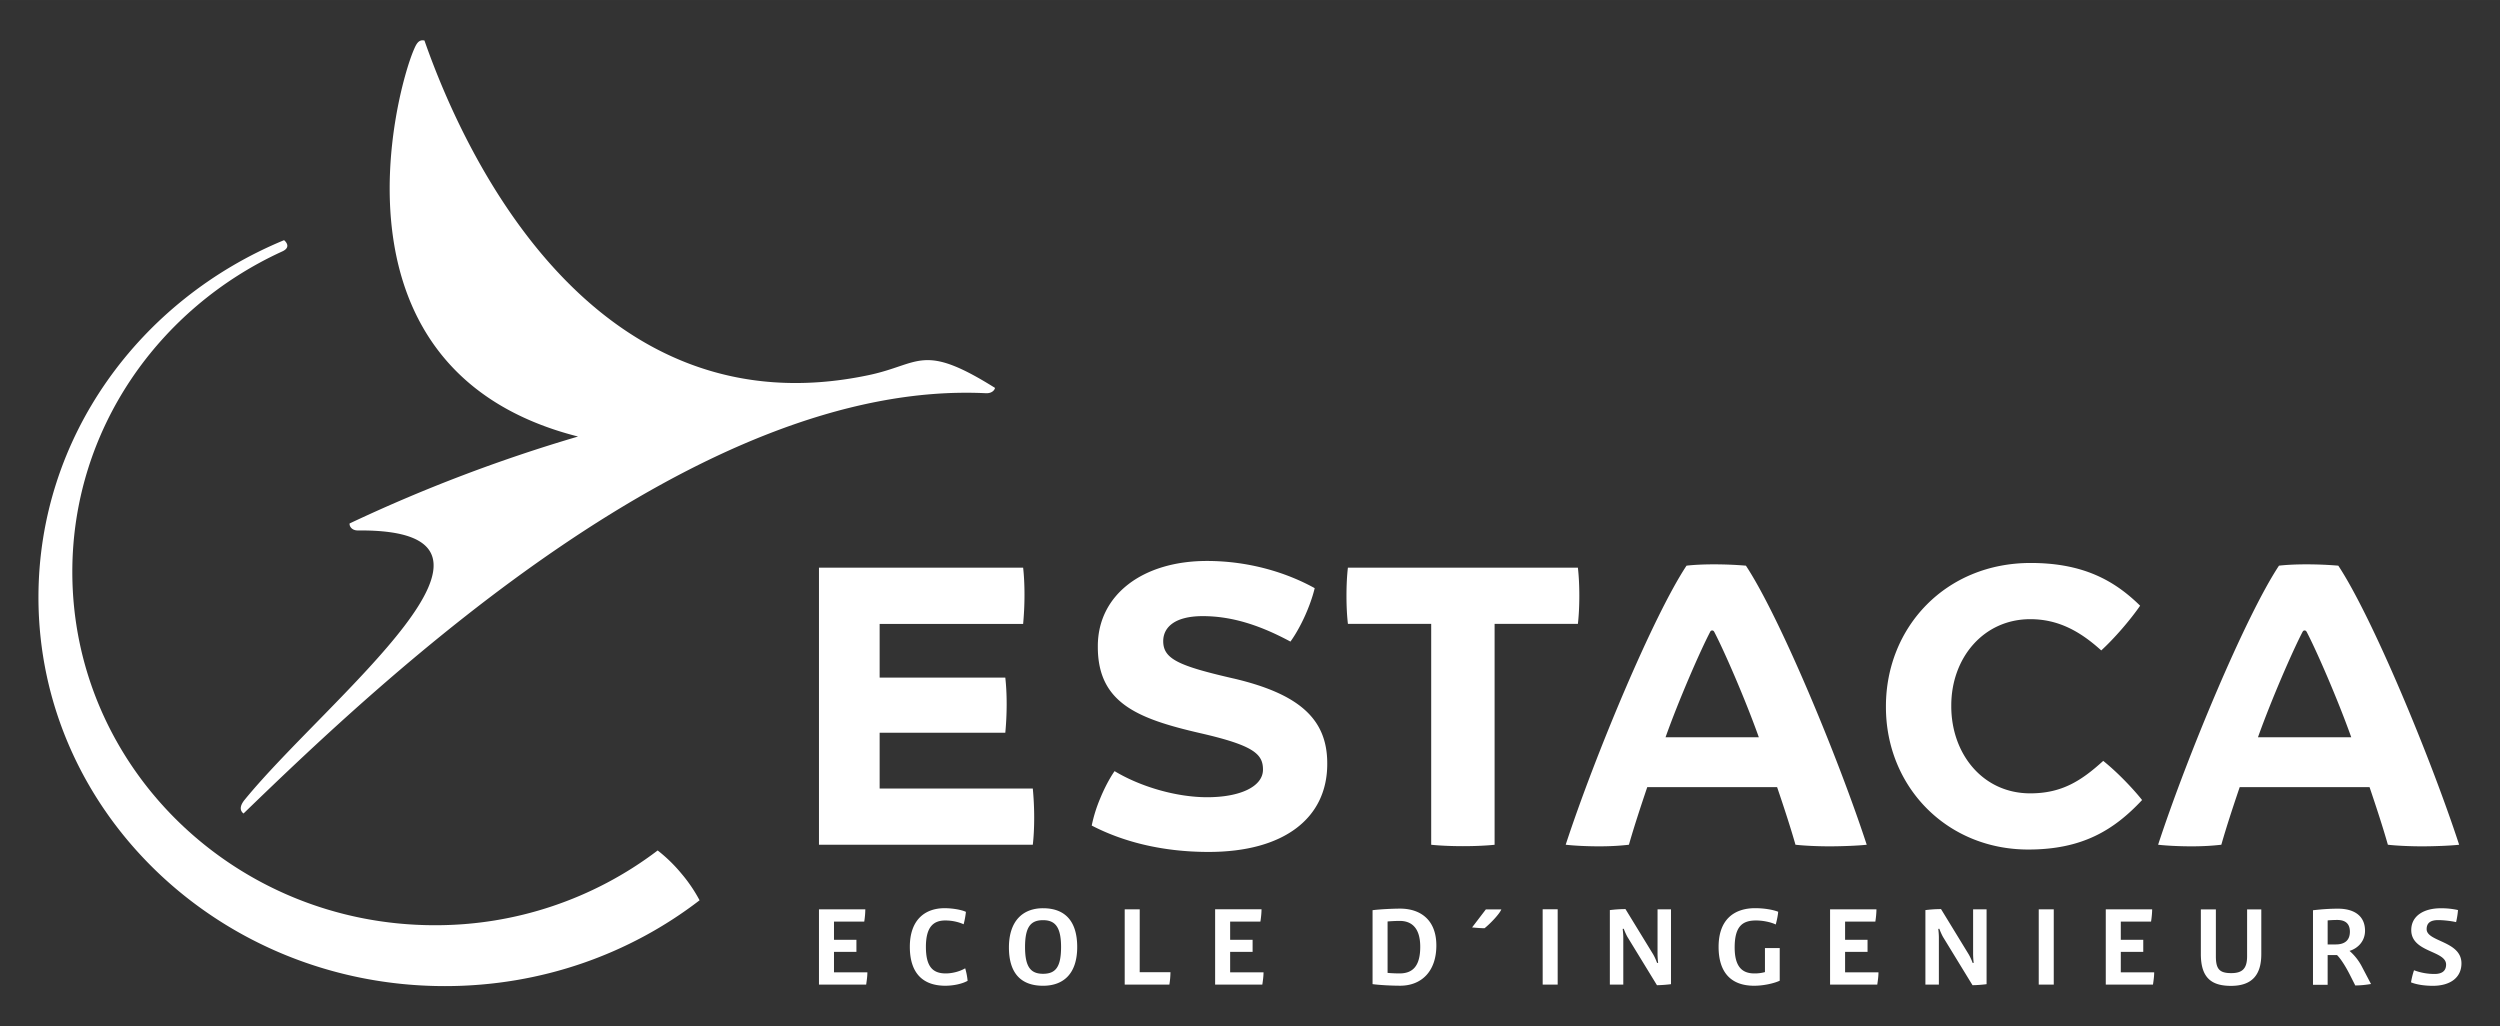 <svg height="160.13" viewBox="0 0 103.19 42.368" width="390" xmlns="http://www.w3.org/2000/svg"><rect x="0" y="0" width="103.19" height="42.368" fill="#333333" stroke="none"/><g fill="#fff"><path d="M41.07 16.01c-.008.066-.104.233-.38.22-11.835-.575-24.773 11.669-30.638 17.348-.11-.084-.21-.254.051-.572 3.429-4.194 12.561-11.183 4.67-11.111-.253.002-.357-.176-.343-.289a65.05 65.05 0 019.429-3.588c-10.612-2.695-7.532-14.212-6.776-15.97.098-.227.194-.43.437-.376 1.747 5.008 7.097 16.193 18.35 13.808 2.122-.45 2.193-1.354 5.2.53m16.7 24.169c-.145 0-.368-.009-.496-.023v-2.122c.149-.013.356-.023.5-.023.457 0 .848.25.848 1.07 0 .765-.287 1.098-.853 1.098m.02-2.675c-.297 0-.853.027-1.135.065v3.052c.307.041.798.065 1.14.065.873 0 1.493-.586 1.493-1.66 0-1.08-.68-1.522-1.498-1.522m2.973.776c.149.015.356.033.515.033.238-.19.619-.589.693-.778h-.639zm7.655 1.088c0 .101.01.276.025.374l-.045.004a2.22 2.22 0 00-.158-.35l-1.146-1.873a5.25 5.25 0 00-.645.042v3.076h.555V38.7c0-.098-.01-.232-.025-.36l.045-.005c.035.106.115.277.159.35l1.21 1.979c.158 0 .426-.02.58-.042v-3.09h-.555zm-33.993-.079h.926v-.498h-.926v-.752h1.249a3.52 3.52 0 00.044-.507h-1.913v3.108h1.948c.025-.17.05-.35.05-.507h-1.378zm29.252 1.351h.619v-3.108h-.62zm-12.9-1.351h.927v-.498h-.927v-.752h1.249c.025-.156.046-.355.046-.507h-1.915v3.108h1.948c.026-.17.05-.35.05-.507h-1.378zm-7.723.905c-.52 0-.743-.295-.743-1.107 0-.848.248-1.106.743-1.106.482 0 .744.258.744 1.106 0 .826-.223 1.107-.744 1.107m0-2.706c-.853 0-1.408.544-1.408 1.619 0 1.115.545 1.581 1.408 1.581.833 0 1.41-.485 1.41-1.6 0-1.116-.547-1.6-1.41-1.6m-4.017 2.691c-.555 0-.818-.304-.818-1.097 0-.84.323-1.089.803-1.089.258 0 .531.055.754.157a3.34 3.34 0 00.094-.512c-.189-.092-.575-.152-.878-.152-.818 0-1.437.484-1.437 1.596 0 1.051.506 1.605 1.467 1.605.298 0 .67-.065.918-.203a2.671 2.671 0 00-.1-.517c-.207.124-.52.212-.803.212m8.007-2.646h-.62v3.108h1.844a3.48 3.48 0 00.045-.512h-1.27zm40.495 1.756h.927v-.498h-.927v-.752h1.249c.025-.156.045-.355.045-.507h-1.914v3.108h1.948c.026-.17.05-.35.05-.507h-1.378zm5.213.181c0 .512-.198.696-.654.696-.49 0-.635-.17-.635-.696v-1.933h-.62v1.845c0 1.005.466 1.31 1.245 1.31.893 0 1.25-.48 1.25-1.31v-1.845h-.586zm-19.901.654a1.597 1.597 0 01-.436.055c-.516 0-.814-.29-.814-1.074 0-.89.338-1.112.883-1.112.278 0 .605.065.813.166.045-.166.09-.373.1-.526-.243-.096-.63-.148-.947-.148-.883 0-1.512.48-1.512 1.597 0 1.037.495 1.605 1.467 1.605.392 0 .823-.098 1.056-.208v-1.347h-.61zm23.563-1.142h-.337v-.992c.114-.01.262-.018.396-.018.333 0 .522.152.522.484 0 .369-.229.526-.58.526m1.09.945a2.202 2.202 0 00-.525-.678c.356-.11.64-.41.64-.83 0-.66-.507-.913-1.112-.913-.312 0-.63.019-1.036.065v3.076h.605V39.42h.386c.145.143.328.424.506.765l.248.49c.208 0 .446-.024.65-.06zm2.658-1.575c0-.231.128-.374.476-.374.213 0 .52.033.739.083.04-.157.069-.355.079-.498a3.145 3.145 0 00-.709-.074c-.704 0-1.22.315-1.22.9 0 .93 1.438.84 1.438 1.424 0 .25-.154.388-.476.388a2.4 2.4 0 01-.848-.153 3.225 3.225 0 00-.124.499c.273.11.625.143.902.143.704 0 1.18-.328 1.18-.927 0-.927-1.437-.886-1.437-1.411M84.151 40.64h.62v-3.108h-.62zm-2.709-1.272c0 .101.01.276.025.374l-.044.004a2.152 2.152 0 00-.16-.35l-1.145-1.873a5.26 5.26 0 00-.645.042v3.076h.556V38.7c0-.098-.009-.232-.025-.36l.045-.005c.035.106.114.277.158.35l1.21 1.979c.16 0 .427-.02.581-.042v-3.09h-.556zm-5.284-.079h.927v-.498h-.927v-.752h1.249c.025-.156.045-.355.045-.507h-1.914v3.108h1.948c.026-.17.05-.35.05-.507h-1.378zM61.691 25.751h3.438c.037-.316.059-.719.059-1.16 0-.44-.022-.844-.059-1.16h-9.493c-.037.315-.059.72-.059 1.16 0 .44.022.844.06 1.16h3.437v9.117c.343.036.83.058 1.311.058.48 0 .968-.022 1.312-.058l-.006-.003zm-25.383 6.797v-2.303h5.187a12.9 12.9 0 00.056-1.176c0-.425-.022-.795-.056-1.1h-5.187v-2.217h5.923c.035-.387.056-.777.056-1.202 0-.424-.021-.814-.056-1.119h-8.427v11.437h8.826c.036-.304.057-.694.057-1.12 0-.424-.021-.814-.057-1.2zm32.439-2.118c.55-1.546 1.432-3.568 1.842-4.35a.09.09 0 01.083-.058.09.09 0 01.083.058h.002c.41.782 1.29 2.804 1.84 4.35zm1.966-7.136c-.411 0-.804.02-1.1.054-1.384 2.094-3.79 7.862-4.988 11.519h.002c.358.04.872.066 1.372.066.5 0 .876-.025 1.235-.066h.001c.199-.696.46-1.499.757-2.377h5.36c.298.878.56 1.681.758 2.377h.001c.358.04.898.066 1.396.066.5 0 1.185-.025 1.544-.066-1.197-3.657-3.603-9.425-4.987-11.519a15.753 15.753 0 00-1.351-.054M93.2 30.43c.551-1.546 1.432-3.568 1.841-4.35h.002a.088.088 0 01.082-.058.09.09 0 01.083.058h.002c.41.782 1.29 2.804 1.84 4.35zm1.966-7.136c-.411 0-.804.02-1.099.054-1.385 2.094-3.791 7.862-4.989 11.519h.002c.358.04.872.066 1.372.066.499 0 .876-.025 1.234-.066h.002c.198-.696.46-1.499.758-2.377h5.36c.297.878.559 1.681.756 2.377h.002c.358.04.898.066 1.397.066s1.184-.025 1.543-.066c-1.197-3.657-3.603-9.425-4.988-11.519a15.74 15.74 0 00-1.35-.054m-8.353 8.112c-.9.816-1.702 1.34-3.012 1.34-1.964 0-3.26-1.634-3.26-3.594v-.034c0-1.96 1.329-3.561 3.26-3.561 1.146 0 2.047.49 2.93 1.29.247-.226.544-.532.848-.882.304-.35.566-.688.757-.964-1.064-1.045-2.358-1.764-4.518-1.764-3.52 0-5.974 2.662-5.974 5.915v.032c0 3.283 2.504 5.881 5.875 5.881 2.21 0 3.52-.784 4.698-2.043-.193-.244-.457-.54-.761-.848s-.6-.573-.843-.768M50.91 28.004c-2.244-.517-2.897-.799-2.897-1.54 0-.546.44-1.033 1.634-1.033 1.269 0 2.45.423 3.617 1.051 0 0 .3-.39.615-1.096.29-.653.386-1.11.386-1.11-1.17-.648-2.72-1.122-4.45-1.122-2.65 0-4.501 1.4-4.501 3.516v.033c0 2.317 1.646 2.966 4.26 3.566 2.17.501 2.557.852 2.557 1.497 0 .704-.948 1.14-2.303 1.14-1.261 0-2.742-.427-3.822-1.077 0 0-.296.402-.592 1.121a5.933 5.933 0 00-.352 1.125c1.226.638 2.84 1.089 4.826 1.089 3.132 0 4.895-1.412 4.895-3.627v-.034c0-1.824-1.155-2.863-3.873-3.5"/><path d="M1.587 24.653c0 8.863 7.513 16.049 16.779 16.049 3.98 0 7.633-1.328 10.51-3.542a6.233 6.233 0 00-.76-1.115 6.285 6.285 0 00-.97-.942 15.138 15.138 0 01-9.2 3.086c-8.263 0-14.961-6.528-14.961-14.583 0-5.862 3.558-10.893 8.667-13.229.421-.192.073-.464.073-.464-5.963 2.461-10.138 8.133-10.138 14.74"/></g></svg>